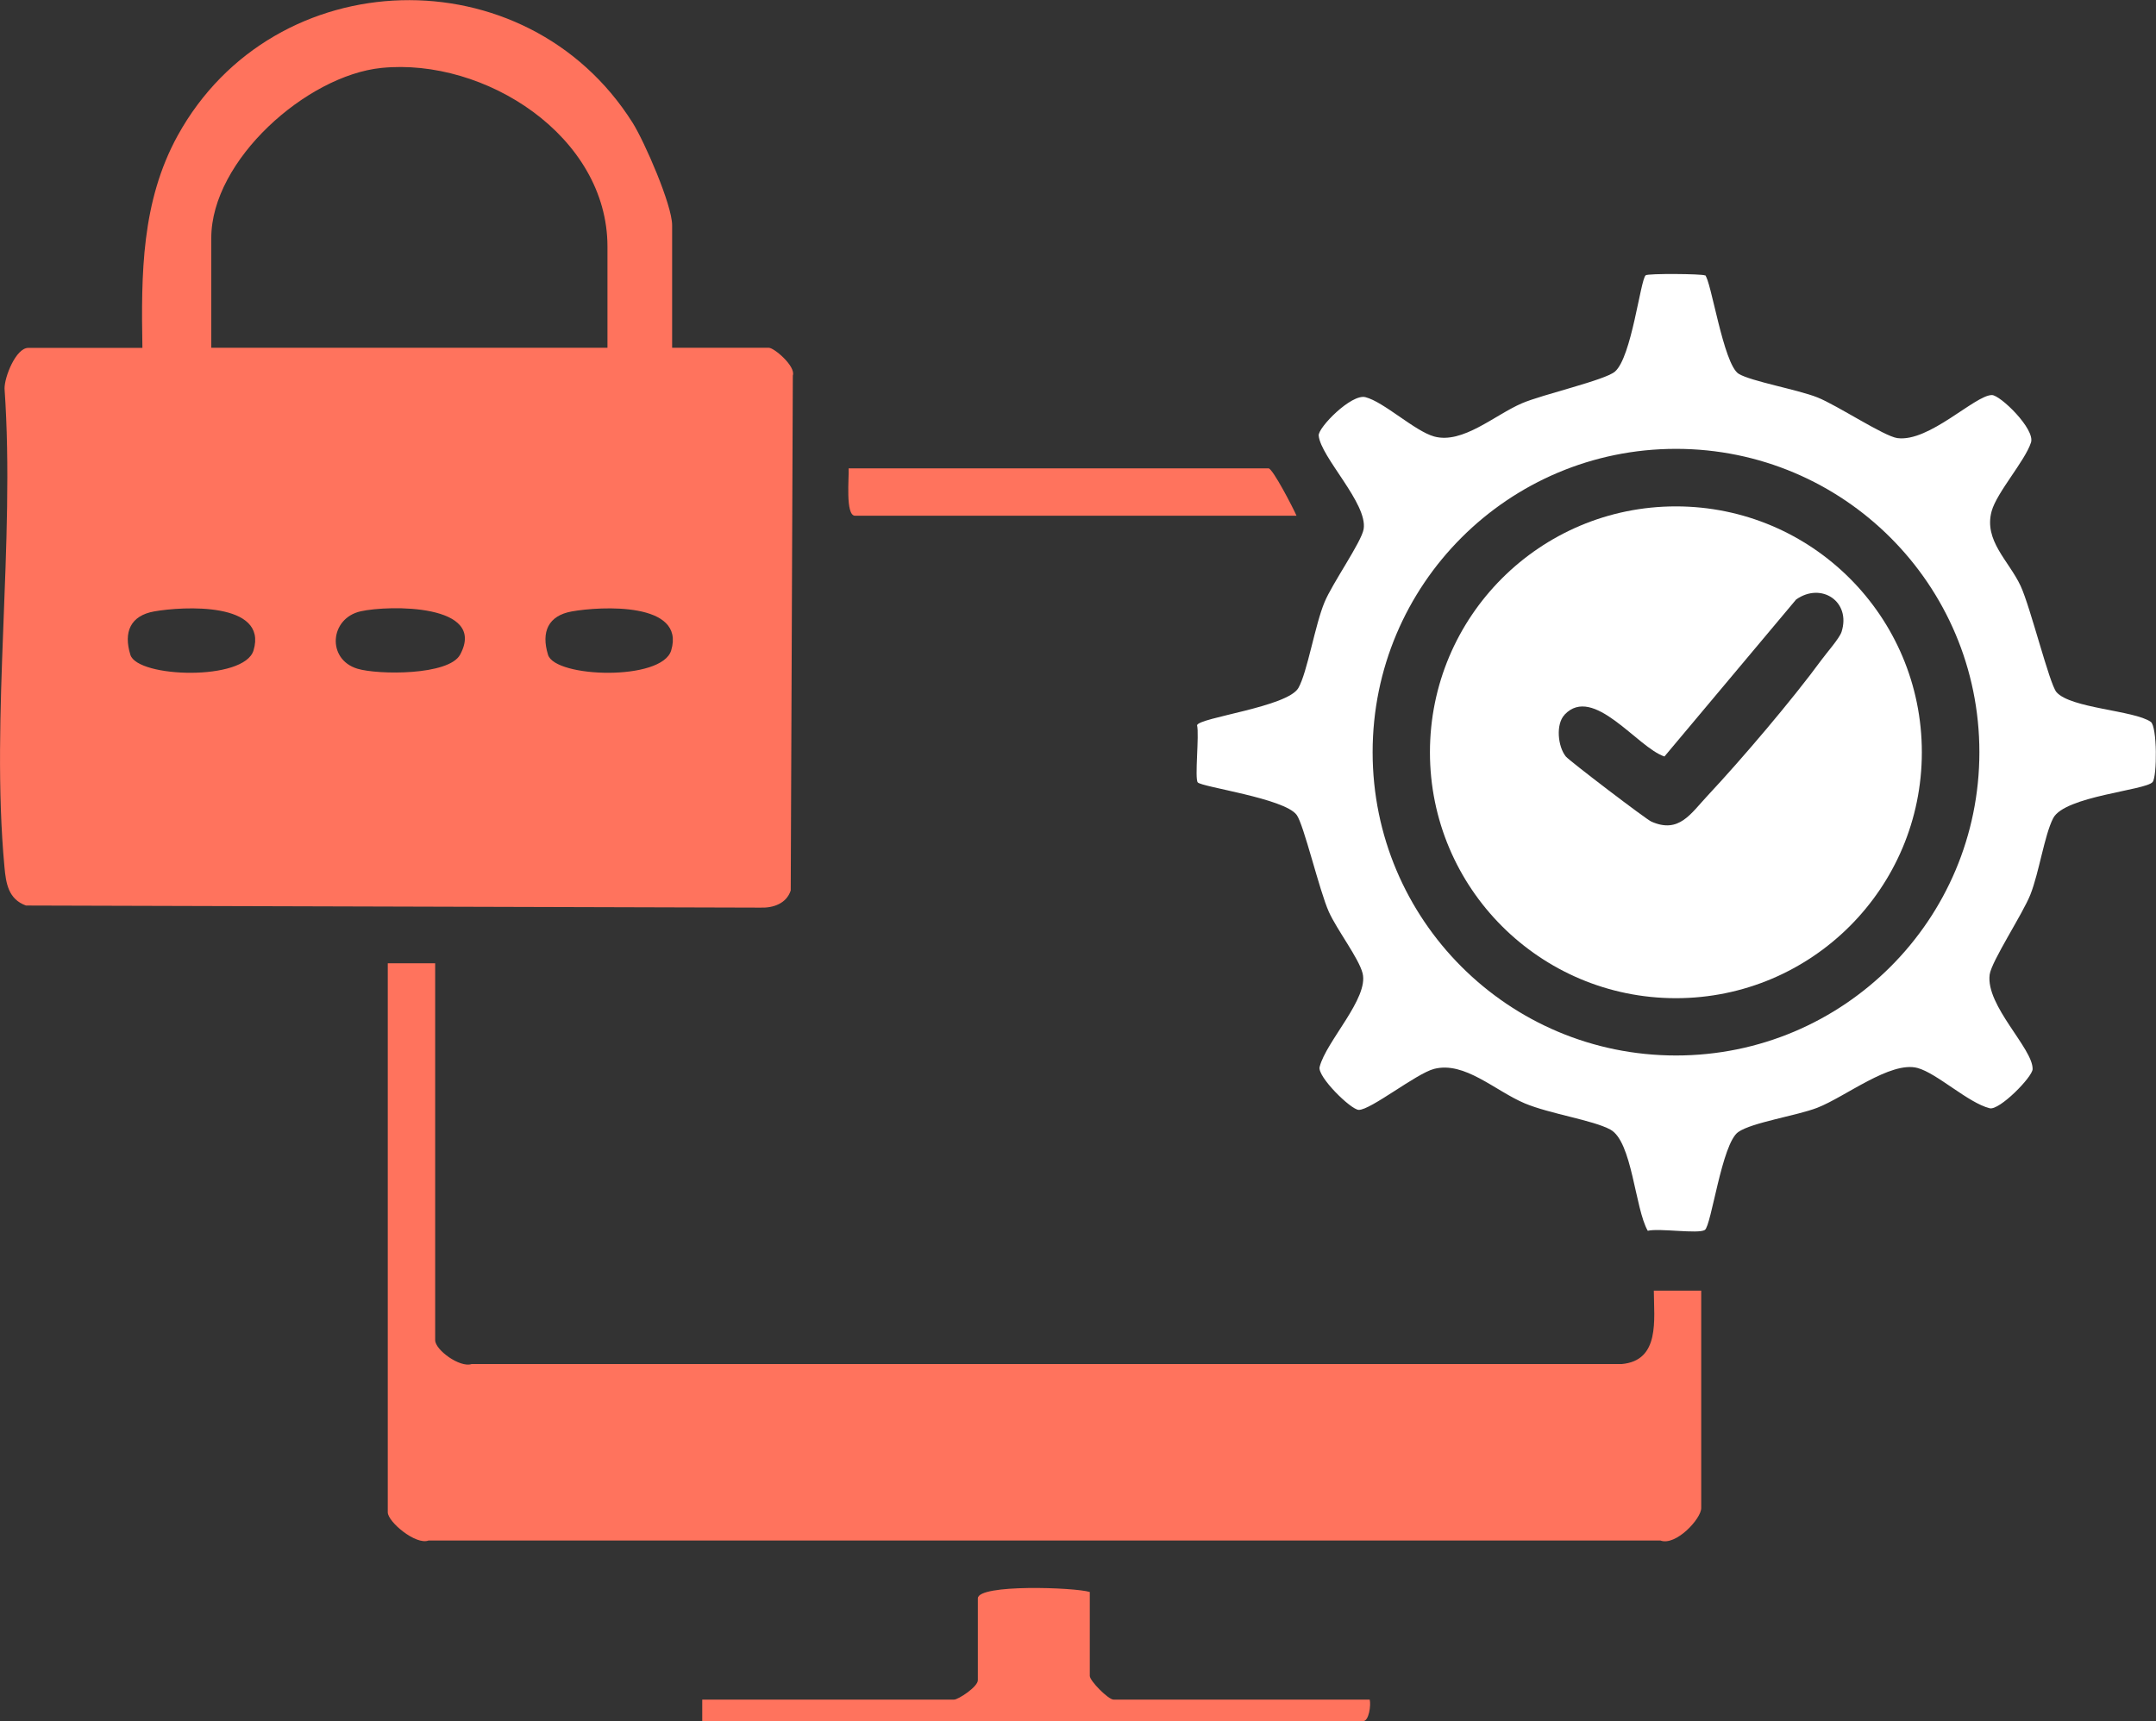 <?xml version="1.0" encoding="UTF-8"?>
<svg id="Layer_2" data-name="Layer 2" xmlns="http://www.w3.org/2000/svg" viewBox="0 0 184.7 147.48">
  <rect x="0" y="0" width="184.7" height="147.48" fill="#333333" stroke="none"/>
  <defs>
    <style>
      .cls-1 {
        fill: #ff735d;
      }

      .cls-2 {
        fill: #fff;
      }
    </style>
  </defs>
  <g id="Layer_1-2" data-name="Layer 1">
    <g>
      <g>
        <path class="cls-2" d="M146.06,23.57c.51.33,1.57,7.64,2.89,8.46,1.05.64,5.05,1.35,6.74,2.02s5.72,3.34,6.86,3.49c2.72.36,6.64-3.68,8.09-3.69.72,0,3.73,2.92,3.35,4.07-.52,1.59-2.92,4.26-3.37,5.88-.69,2.52,1.47,4.24,2.48,6.4.85,1.83,2.47,8.4,3.07,9.1,1.2,1.4,6.66,1.56,8.08,2.55.56.39.55,4.69.16,5.16-.6.72-7.54,1.2-8.52,3.1-.75,1.46-1.2,4.64-1.95,6.54-.65,1.65-3.34,5.72-3.49,6.86-.35,2.67,3.72,6.33,3.68,8.1-.02.68-2.85,3.56-3.68,3.35-1.84-.46-4.51-3-6.18-3.45-2.31-.62-6.19,2.48-8.59,3.41-1.76.68-5.61,1.26-6.77,2.08-1.41.99-2.3,8.03-2.86,8.39s-3.91-.17-4.89.07c-1.1-1.92-1.33-7.65-3.2-8.67-1.48-.81-5.2-1.35-7.34-2.25-2.55-1.08-5.15-3.63-7.77-2.95-1.53.4-5.43,3.53-6.45,3.51-.68-.02-3.56-2.85-3.35-3.68.55-2.19,4.23-5.89,3.68-8.03-.34-1.31-2.18-3.69-2.89-5.26-.81-1.8-2.15-7.5-2.76-8.31-1.06-1.42-8.12-2.38-8.47-2.78-.28-.33.14-4.06-.06-4.9.18-.66,7.74-1.56,8.68-3.19.76-1.32,1.43-5.42,2.24-7.35.67-1.62,3.16-5.15,3.35-6.26.37-2.19-3.68-6.16-3.85-8.02-.06-.68,2.79-3.59,4-3.29,1.58.4,4.23,2.91,5.89,3.37,2.44.67,5.19-1.84,7.51-2.84,1.79-.77,7.12-1.98,7.98-2.72,1.43-1.23,2.18-7.86,2.63-8.25.19-.17,4.87-.13,5.08.01ZM169.57,64.45c0-14.35-11.63-25.99-25.99-25.99s-25.99,11.63-25.99,25.99,11.63,25.99,25.99,25.99,25.99-11.63,25.99-25.99Z"/>
        <path class="cls-2" d="M164.64,64.46c0,11.63-9.43,21.07-21.07,21.07s-21.07-9.43-21.07-21.07,9.43-21.07,21.07-21.07,21.07,9.43,21.07,21.07ZM134.03,61.25c-.76.8-.58,2.71.11,3.57.29.36,6.87,5.38,7.33,5.58,2.37,1.05,3.36-.67,4.83-2.24,2.93-3.13,7.24-8.2,9.76-11.64.44-.6,1.51-1.81,1.7-2.37.84-2.61-1.74-4.3-3.89-2.78l-11.28,13.45c-2.31-.76-6.09-6.18-8.55-3.59Z"/>
      </g>
      <g>
        <path class="cls-1" d="M111.06,44.19h-37.81c-.85,0-.5-3.32-.55-4.06h35.97c.36,0,2.13,3.43,2.4,4.06Z"/>
        <g>
          <path class="cls-1" d="M57.57,29.8h8.3c.45,0,2.32,1.59,2.05,2.38l-.18,44.12c-.36,1.11-1.48,1.51-2.59,1.47l-62.93-.18c-1.5-.55-1.71-1.88-1.84-3.32-1.2-12.98.93-27.79.01-40.96-.02-.99.97-3.5,2.03-3.5h9.78c-.11-6.32-.09-12.53,3.02-18.19,8.26-14.99,29.84-15.57,38.97-1.11,1.02,1.62,3.39,7.05,3.39,8.79v10.51ZM52.04,29.8v-8.67c0-9.47-10.51-16.2-19.36-15.31-6.41.65-14.58,7.91-14.58,14.57v9.41h33.94ZM13.21,52.39c-2.02.36-2.65,1.75-2.04,3.72s9.76,2.26,10.55-.38c1.25-4.17-6.04-3.78-8.51-3.34ZM30.9,52.38c-2.67.6-2.92,4.12-.28,4.92,1.76.53,7.83.59,8.8-1.21,2.34-4.36-6.11-4.25-8.52-3.71ZM48.99,52.39c-2.02.36-2.65,1.75-2.04,3.72s9.76,2.26,10.55-.38c1.25-4.17-6.04-3.78-8.51-3.34Z"/>
          <path class="cls-1" d="M37.28,82.55v32.28c0,.84,2.11,2.38,3.12,2.05h98.52c3.31-.29,2.77-3.8,2.76-6.29h4.06v18.63c0,.92-2.18,3.27-3.49,2.78H36.71c-1.09.41-3.49-1.6-3.49-2.42v-47.04h4.06Z"/>
          <path class="cls-1" d="M93.36,136.41v7.19c0,.43,1.59,2.03,2.03,2.03h21.95c.12.48-.07,1.84-.55,1.84h-56.63v-1.84h21.58c.35,0,2.03-1.09,2.03-1.66v-7.01c0-1.24,8.29-.95,9.59-.55Z"/>
        </g>
      </g>
    </g>
  </g>
</svg>
